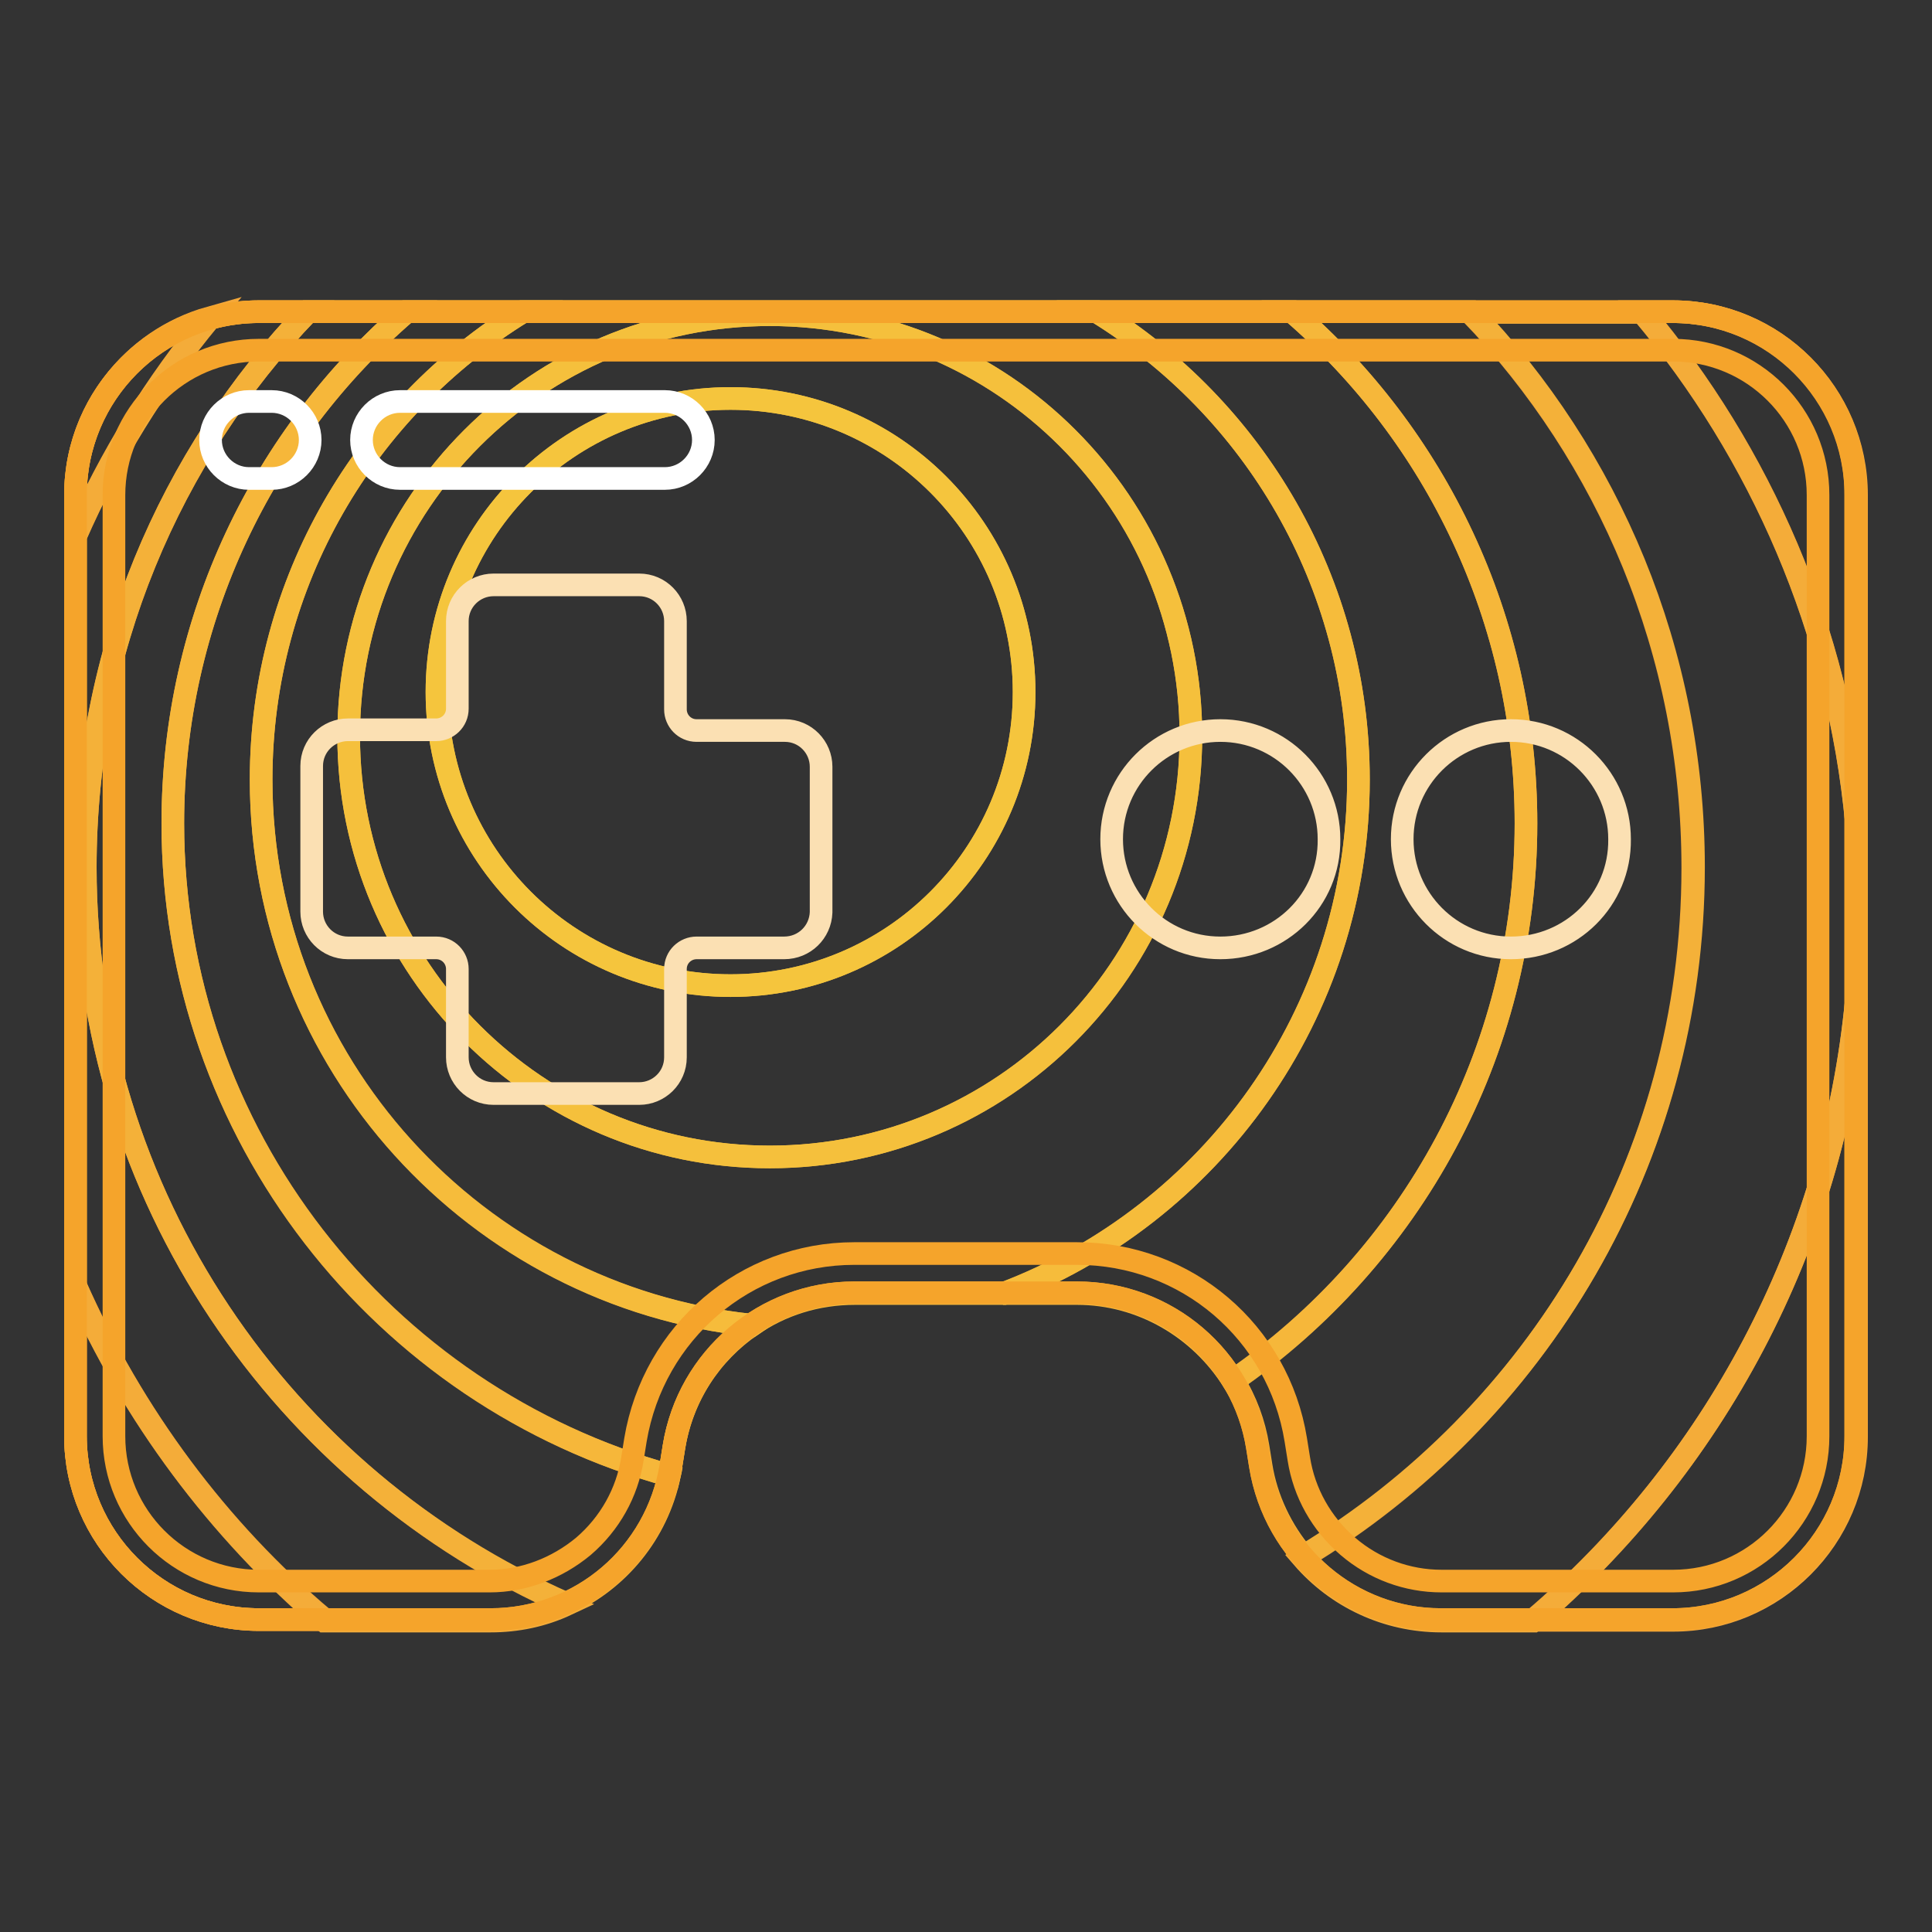 <?xml version="1.0" encoding="utf-8"?>
<!-- Svg Vector Icons : http://www.onlinewebfonts.com/icon -->
<!DOCTYPE svg PUBLIC "-//W3C//DTD SVG 1.1//EN" "http://www.w3.org/Graphics/SVG/1.1/DTD/svg11.dtd">
<svg version="1.1" xmlns="http://www.w3.org/2000/svg" xmlns:xlink="http://www.w3.org/1999/xlink" x="0px" y="0px" viewBox="0 0 256 256" enable-background="new 0 0 256 256" xml:space="preserve">
<rect x="0" y="0" width="256" height="256" fill="#333333" stroke="none"/>
<g> <path stroke-width="3" fill-opacity="0" stroke="#f5a42b"  d="M10,65.6v124.7c0,13.4,10.9,24.3,24.3,24.3H65c11.9,0,22-8.6,23.9-20.4l0.4-2.5 c1.9-11.8,12.1-20.4,23.9-20.4h29.5c11.9,0,22,8.6,23.9,20.4l0.4,2.5c1.9,11.8,12.1,20.4,23.9,20.4h30.7 c13.4,0,24.3-10.9,24.3-24.3V65.6c0-13.4-10.9-24.3-24.3-24.3H34.3C20.9,41.3,10,52.2,10,65.6z"/> <path stroke-width="3" fill-opacity="0" stroke="#f5a839"  d="M10,65.6v5.4c4.6-10.5,10.6-20.2,17.8-28.9C17.5,45,10,54.5,10,65.6z M246,65.6c0-13.4-10.9-24.3-24.3-24.3 h-4.1c15.7,18.7,26,42.1,28.4,67.8V65.6z M10,170.3v20c0,13.4,10.9,24.3,24.3,24.3H43C28.9,202.7,17.6,187.5,10,170.3L10,170.3z  M246,190.4v-58.1c-3.1,32.9-19.1,62.1-42.9,82.4h18.6C235.1,214.7,246,203.8,246,190.4L246,190.4z"/> <path stroke-width="3" fill-opacity="0" stroke="#f4ac39"  d="M11.3,114.9c0-28.5,11.2-54.5,29.5-73.6h-6.5c-2.2,0-4.4,0.3-6.5,0.9C20.6,50.9,14.6,60.6,10,71.1v99.3 c7.6,17.2,18.9,32.3,33,44.4H65c3.5,0,6.9-0.7,10.1-2.2C37.5,196,11.3,158.5,11.3,114.9z M246,132.3v-23.1 c-2.4-25.7-12.7-49.1-28.4-67.8h-22.8c18.3,19.1,29.5,45,29.5,73.6c0,38.8-20.7,72.7-51.7,91.4c4.5,5.2,11.1,8.4,18.4,8.4h12.1 C226.9,194.4,242.9,165.2,246,132.3L246,132.3z"/> <path stroke-width="3" fill-opacity="0" stroke="#f4b139"  d="M22.9,109.1c0-27.1,12-51.4,31-67.8H40.8c-18.3,19.1-29.5,45-29.5,73.6c0,43.6,26.2,81.1,63.8,97.6 c6.8-3.1,12-9.3,13.6-17C50.8,185,22.9,150.3,22.9,109.1z M224.4,114.9c0-28.5-11.2-54.5-29.5-73.6h-23.7c19,16.4,31,40.7,31,67.8 c0,30.6-15.4,57.7-38.8,73.8c1.7,2.7,2.8,5.7,3.3,8.8l0.4,2.5c0.7,4.4,2.7,8.6,5.6,12C203.6,187.6,224.4,153.7,224.4,114.9 L224.4,114.9z"/> <path stroke-width="3" fill-opacity="0" stroke="#f6b73a"  d="M202.2,109.1c0-27.1-12-51.4-31-67.8h-25.9c20.8,12.8,34.7,35.8,34.7,62c0,31.1-19.6,57.7-47.1,68.1h9.8 c8.6,0,16.3,4.6,20.7,11.6C186.8,166.8,202.2,139.7,202.2,109.1L202.2,109.1z M34.6,103.3c0-26.2,13.9-49.2,34.7-62H53.9 c-19,16.4-31,40.7-31,67.8c0,41.2,27.8,76,65.8,86.4c0.1-0.4,0.2-0.8,0.2-1.2l0.4-2.5c1.1-6.8,4.9-12.5,10.3-16.2 C63.1,171.7,34.6,140.8,34.6,103.3z"/> <path stroke-width="3" fill-opacity="0" stroke="#f6bc3b"  d="M180,103.3c0-26.2-13.9-49.2-34.7-62H69.3c-20.8,12.8-34.7,35.8-34.7,62c0,37.6,28.5,68.5,65,72.3 c3.9-2.7,8.6-4.2,13.7-4.2h19.7C160.4,161,180,134.4,180,103.3z M102,153.3c-30.8,0-55.8-25-55.8-55.8c0-30.8,25-55.8,55.8-55.8 c30.8,0,55.8,25,55.8,55.8C157.8,128.3,132.9,153.3,102,153.3z"/> <path stroke-width="3" fill-opacity="0" stroke="#f5c03c"  d="M102,41.7c-30.8,0-55.8,25-55.8,55.8c0,30.8,25,55.8,55.8,55.8c30.8,0,55.8-25,55.8-55.8 C157.8,66.7,132.9,41.7,102,41.7z M96.8,130.6c-21.5,0-38.9-17.4-38.9-38.9s17.4-38.9,38.9-38.9s38.9,17.4,38.9,38.9 S118.3,130.6,96.8,130.6L96.8,130.6z"/> <path stroke-width="3" fill-opacity="0" stroke="#f5c53d"  d="M57.9,91.7c0,21.5,17.4,38.9,38.9,38.9s38.9-17.4,38.9-38.9s-17.4-38.9-38.9-38.9S57.9,70.2,57.9,91.7z"/> <path stroke-width="3" fill-opacity="0" stroke="#f5a42b"  d="M221.7,46.4c10.6,0,19.2,8.6,19.2,19.2v124.7c0,10.6-8.6,19.2-19.2,19.2H191c-4.5,0-8.9-1.6-12.4-4.6 c-3.5-3-5.8-7.1-6.5-11.6l-0.4-2.5c-2.3-14.3-14.5-24.7-29-24.7h-29.5c-14.4,0-26.6,10.4-29,24.7l-0.4,2.5c-0.7,4.5-3,8.6-6.5,11.6 c-3.5,2.9-7.9,4.6-12.4,4.6H34.3c-10.6,0-19.2-8.6-19.2-19.2V65.6c0-10.6,8.6-19.2,19.2-19.2H221.7 M221.7,41.3H34.3 C20.9,41.3,10,52.2,10,65.6v124.7c0,13.4,10.9,24.3,24.3,24.3H65c11.9,0,22-8.6,23.9-20.4l0.4-2.5c1.9-11.8,12.1-20.4,23.9-20.4 h29.5c11.9,0,22,8.6,23.9,20.4l0.4,2.5c1.9,11.8,12.1,20.4,23.9,20.4h30.7c13.4,0,24.3-10.9,24.3-24.3V65.6 C246,52.2,235.1,41.3,221.7,41.3z"/> <path stroke-width="3" fill-opacity="0" stroke="#fbe0b3"  d="M200.2,125.6c-8,0-14.4-6.5-14.4-14.4c0-8,6.5-14.4,14.4-14.4c8,0,14.4,6.5,14.4,14.4 C214.7,119.2,208.2,125.6,200.2,125.6z M161.7,125.6c-8,0-14.4-6.5-14.4-14.4c0-8,6.5-14.4,14.4-14.4c8,0,14.4,6.5,14.4,14.4 C176.2,119.2,169.7,125.6,161.7,125.6z M103.9,125.6H92.3c-1.5,0-2.8,1.2-2.8,2.8v11.7c0,2.7-2.2,4.8-4.8,4.8H65.4 c-2.7,0-4.8-2.2-4.8-4.8v-11.7c0-1.5-1.2-2.8-2.8-2.8H46.1c-2.7,0-4.8-2.2-4.8-4.8v-19.3c0-2.7,2.2-4.8,4.8-4.8h11.7 c1.5,0,2.8-1.2,2.8-2.8V82.3c0-2.7,2.2-4.8,4.8-4.8h19.3c2.7,0,4.8,2.2,4.8,4.8V94c0,1.5,1.2,2.8,2.8,2.8h11.7 c2.7,0,4.8,2.2,4.8,4.8v19.3C108.7,123.5,106.6,125.6,103.9,125.6z"/> <path stroke-width="3" fill-opacity="0" stroke="#ffffff"  d="M88.1,63.4H53c-2.8,0-5.1-2.3-5.1-5.1c0-2.8,2.3-5.1,5.1-5.1h35.1c2.8,0,5.1,2.3,5.1,5.1 C93.2,61.1,90.9,63.4,88.1,63.4z M36,63.4h-3c-2.8,0-5.1-2.3-5.1-5.1c0-2.8,2.3-5.1,5.1-5.1h3c2.8,0,5.1,2.3,5.1,5.1 C41.1,61.1,38.8,63.4,36,63.4z"/></g>
</svg>